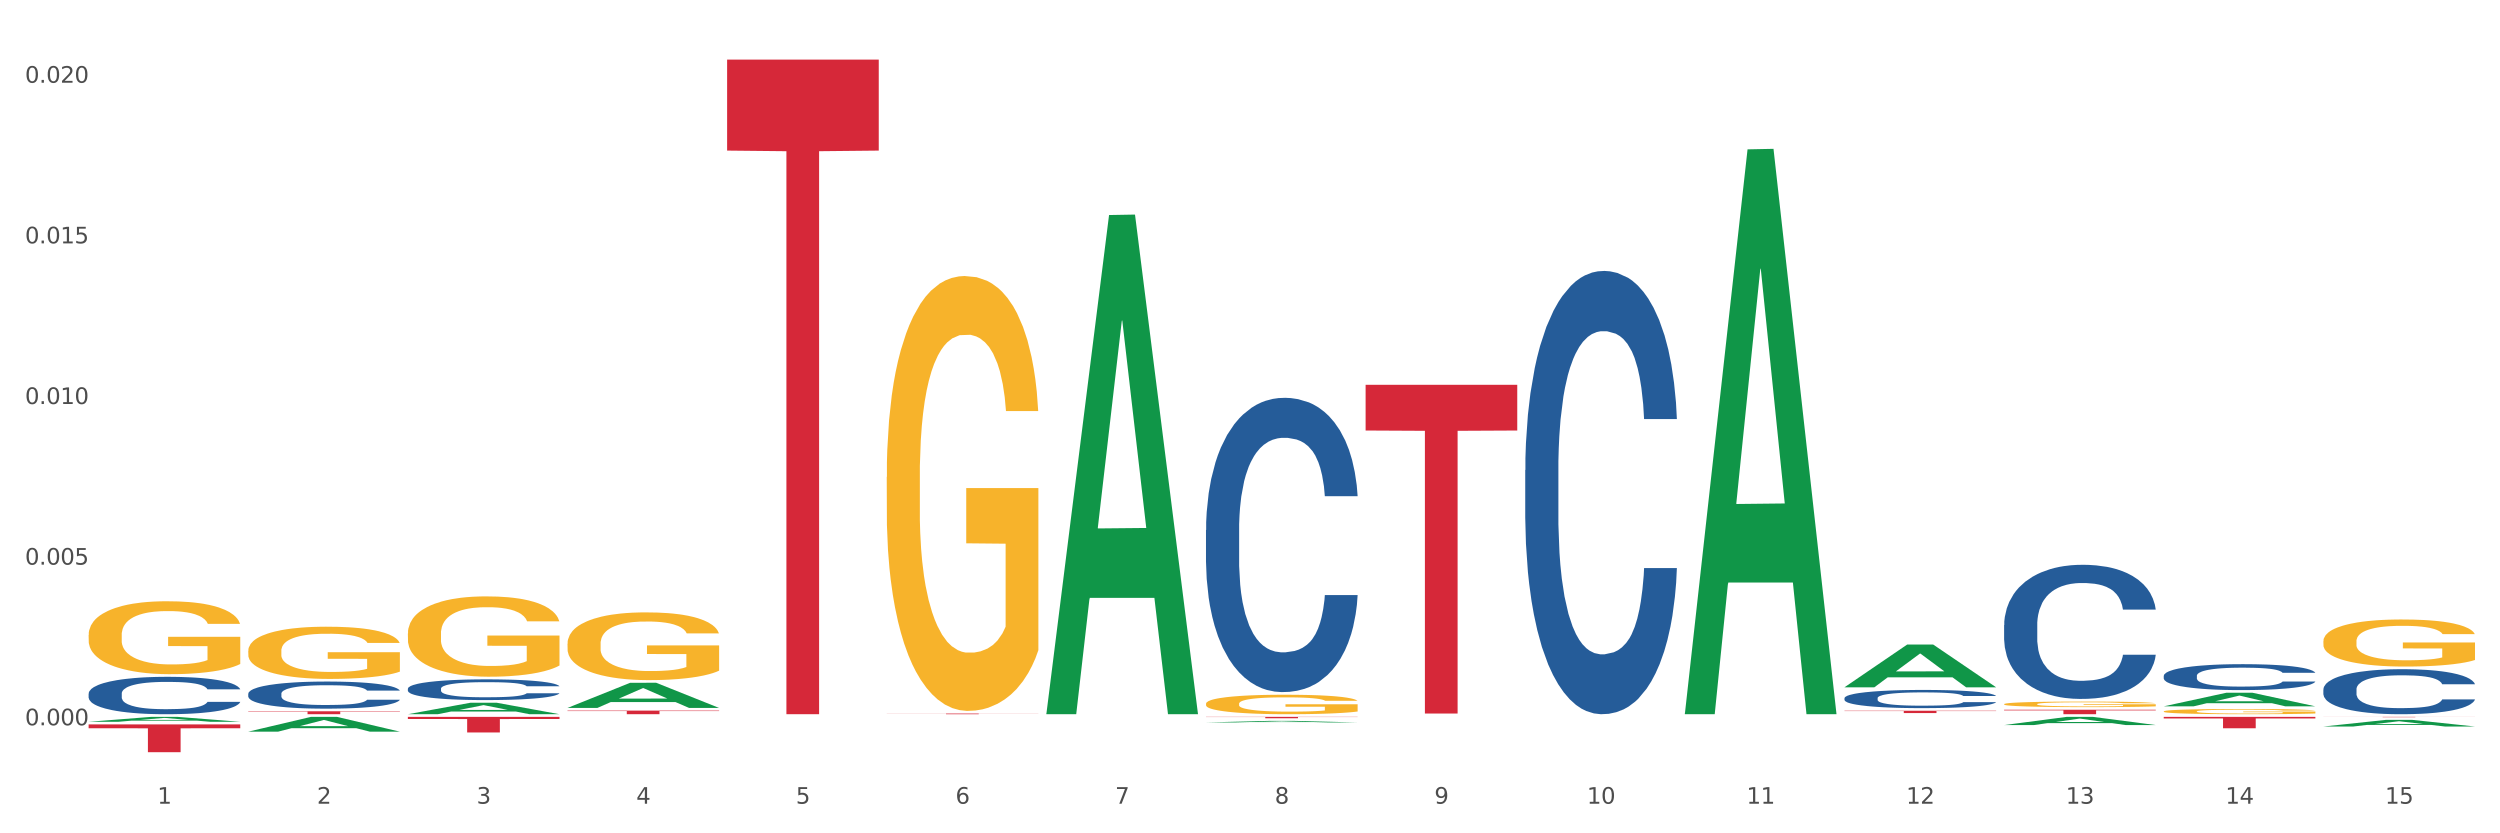 <?xml version="1.0" encoding="utf-8" standalone="no"?>
<!DOCTYPE svg PUBLIC "-//W3C//DTD SVG 1.1//EN"
  "http://www.w3.org/Graphics/SVG/1.1/DTD/svg11.dtd">
<svg xmlns:xlink="http://www.w3.org/1999/xlink" width="1080pt" height="360pt" viewBox="0 0 1080 360" xmlns="http://www.w3.org/2000/svg" version="1.1">
 <rect x="0" y="0" width="1080" height="360" fill="#333333" stroke="none"/>
 <defs>
  <style type="text/css">*{stroke-linejoin: round; stroke-linecap: butt}</style>
 </defs>
 <g id="figure_1">
  <g id="patch_1">
   <path d="M 0 360 
L 1080 360 
L 1080 0 
L 0 0 
z
" style="fill: #ffffff; stroke: #ffffff; stroke-linejoin: miter"/>
  </g>
  <g id="axes_1">
   <g id="matplotlib.axis_1">
    <g id="xtick_1">
     <g id="text_1">
      <!-- 1 -->
      <g style="fill: #4d4d4d" transform="translate(67.984 347.204) scale(0.096 -0.096)">
       <defs>
        <path id="DejaVuSans-31" d="M 794 531 
L 1825 531 
L 1825 4091 
L 703 3866 
L 703 4441 
L 1819 4666 
L 2450 4666 
L 2450 531 
L 3481 531 
L 3481 0 
L 794 0 
L 794 531 
z
" transform="scale(0.016)"/>
       </defs>
       <use xlink:href="#DejaVuSans-31"/>
      </g>
     </g>
    </g>
    <g id="xtick_2">
     <g id="text_2">
      <!-- 2 -->
      <g style="fill: #4d4d4d" transform="translate(136.942 347.204) scale(0.096 -0.096)">
       <defs>
        <path id="DejaVuSans-32" d="M 1228 531 
L 3431 531 
L 3431 0 
L 469 0 
L 469 531 
Q 828 903 1448 1529 
Q 2069 2156 2228 2338 
Q 2531 2678 2651 2914 
Q 2772 3150 2772 3378 
Q 2772 3750 2511 3984 
Q 2250 4219 1831 4219 
Q 1534 4219 1204 4116 
Q 875 4013 500 3803 
L 500 4441 
Q 881 4594 1212 4672 
Q 1544 4750 1819 4750 
Q 2544 4750 2975 4387 
Q 3406 4025 3406 3419 
Q 3406 3131 3298 2873 
Q 3191 2616 2906 2266 
Q 2828 2175 2409 1742 
Q 1991 1309 1228 531 
z
" transform="scale(0.016)"/>
       </defs>
       <use xlink:href="#DejaVuSans-32"/>
      </g>
     </g>
    </g>
    <g id="xtick_3">
     <g id="text_3">
      <!-- 3 -->
      <g style="fill: #4d4d4d" transform="translate(205.899 347.204) scale(0.096 -0.096)">
       <defs>
        <path id="DejaVuSans-33" d="M 2597 2516 
Q 3050 2419 3304 2112 
Q 3559 1806 3559 1356 
Q 3559 666 3084 287 
Q 2609 -91 1734 -91 
Q 1441 -91 1130 -33 
Q 819 25 488 141 
L 488 750 
Q 750 597 1062 519 
Q 1375 441 1716 441 
Q 2309 441 2620 675 
Q 2931 909 2931 1356 
Q 2931 1769 2642 2001 
Q 2353 2234 1838 2234 
L 1294 2234 
L 1294 2753 
L 1863 2753 
Q 2328 2753 2575 2939 
Q 2822 3125 2822 3475 
Q 2822 3834 2567 4026 
Q 2313 4219 1838 4219 
Q 1578 4219 1281 4162 
Q 984 4106 628 3988 
L 628 4550 
Q 988 4650 1302 4700 
Q 1616 4750 1894 4750 
Q 2613 4750 3031 4423 
Q 3450 4097 3450 3541 
Q 3450 3153 3228 2886 
Q 3006 2619 2597 2516 
z
" transform="scale(0.016)"/>
       </defs>
       <use xlink:href="#DejaVuSans-33"/>
      </g>
     </g>
    </g>
    <g id="xtick_4">
     <g id="text_4">
      <!-- 4 -->
      <g style="fill: #4d4d4d" transform="translate(274.857 347.204) scale(0.096 -0.096)">
       <defs>
        <path id="DejaVuSans-34" d="M 2419 4116 
L 825 1625 
L 2419 1625 
L 2419 4116 
z
M 2253 4666 
L 3047 4666 
L 3047 1625 
L 3713 1625 
L 3713 1100 
L 3047 1100 
L 3047 0 
L 2419 0 
L 2419 1100 
L 313 1100 
L 313 1709 
L 2253 4666 
z
" transform="scale(0.016)"/>
       </defs>
       <use xlink:href="#DejaVuSans-34"/>
      </g>
     </g>
    </g>
    <g id="xtick_5">
     <g id="text_5">
      <!-- 5 -->
      <g style="fill: #4d4d4d" transform="translate(343.815 347.204) scale(0.096 -0.096)">
       <defs>
        <path id="DejaVuSans-35" d="M 691 4666 
L 3169 4666 
L 3169 4134 
L 1269 4134 
L 1269 2991 
Q 1406 3038 1543 3061 
Q 1681 3084 1819 3084 
Q 2600 3084 3056 2656 
Q 3513 2228 3513 1497 
Q 3513 744 3044 326 
Q 2575 -91 1722 -91 
Q 1428 -91 1123 -41 
Q 819 9 494 109 
L 494 744 
Q 775 591 1075 516 
Q 1375 441 1709 441 
Q 2250 441 2565 725 
Q 2881 1009 2881 1497 
Q 2881 1984 2565 2268 
Q 2250 2553 1709 2553 
Q 1456 2553 1204 2497 
Q 953 2441 691 2322 
L 691 4666 
z
" transform="scale(0.016)"/>
       </defs>
       <use xlink:href="#DejaVuSans-35"/>
      </g>
     </g>
    </g>
    <g id="xtick_6">
     <g id="text_6">
      <!-- 6 -->
      <g style="fill: #4d4d4d" transform="translate(412.772 347.204) scale(0.096 -0.096)">
       <defs>
        <path id="DejaVuSans-36" d="M 2113 2584 
Q 1688 2584 1439 2293 
Q 1191 2003 1191 1497 
Q 1191 994 1439 701 
Q 1688 409 2113 409 
Q 2538 409 2786 701 
Q 3034 994 3034 1497 
Q 3034 2003 2786 2293 
Q 2538 2584 2113 2584 
z
M 3366 4563 
L 3366 3988 
Q 3128 4100 2886 4159 
Q 2644 4219 2406 4219 
Q 1781 4219 1451 3797 
Q 1122 3375 1075 2522 
Q 1259 2794 1537 2939 
Q 1816 3084 2150 3084 
Q 2853 3084 3261 2657 
Q 3669 2231 3669 1497 
Q 3669 778 3244 343 
Q 2819 -91 2113 -91 
Q 1303 -91 875 529 
Q 447 1150 447 2328 
Q 447 3434 972 4092 
Q 1497 4750 2381 4750 
Q 2619 4750 2861 4703 
Q 3103 4656 3366 4563 
z
" transform="scale(0.016)"/>
       </defs>
       <use xlink:href="#DejaVuSans-36"/>
      </g>
     </g>
    </g>
    <g id="xtick_7">
     <g id="text_7">
      <!-- 7 -->
      <g style="fill: #4d4d4d" transform="translate(481.73 347.204) scale(0.096 -0.096)">
       <defs>
        <path id="DejaVuSans-37" d="M 525 4666 
L 3525 4666 
L 3525 4397 
L 1831 0 
L 1172 0 
L 2766 4134 
L 525 4134 
L 525 4666 
z
" transform="scale(0.016)"/>
       </defs>
       <use xlink:href="#DejaVuSans-37"/>
      </g>
     </g>
    </g>
    <g id="xtick_8">
     <g id="text_8">
      <!-- 8 -->
      <g style="fill: #4d4d4d" transform="translate(550.688 347.204) scale(0.096 -0.096)">
       <defs>
        <path id="DejaVuSans-38" d="M 2034 2216 
Q 1584 2216 1326 1975 
Q 1069 1734 1069 1313 
Q 1069 891 1326 650 
Q 1584 409 2034 409 
Q 2484 409 2743 651 
Q 3003 894 3003 1313 
Q 3003 1734 2745 1975 
Q 2488 2216 2034 2216 
z
M 1403 2484 
Q 997 2584 770 2862 
Q 544 3141 544 3541 
Q 544 4100 942 4425 
Q 1341 4750 2034 4750 
Q 2731 4750 3128 4425 
Q 3525 4100 3525 3541 
Q 3525 3141 3298 2862 
Q 3072 2584 2669 2484 
Q 3125 2378 3379 2068 
Q 3634 1759 3634 1313 
Q 3634 634 3220 271 
Q 2806 -91 2034 -91 
Q 1263 -91 848 271 
Q 434 634 434 1313 
Q 434 1759 690 2068 
Q 947 2378 1403 2484 
z
M 1172 3481 
Q 1172 3119 1398 2916 
Q 1625 2713 2034 2713 
Q 2441 2713 2670 2916 
Q 2900 3119 2900 3481 
Q 2900 3844 2670 4047 
Q 2441 4250 2034 4250 
Q 1625 4250 1398 4047 
Q 1172 3844 1172 3481 
z
" transform="scale(0.016)"/>
       </defs>
       <use xlink:href="#DejaVuSans-38"/>
      </g>
     </g>
    </g>
    <g id="xtick_9">
     <g id="text_9">
      <!-- 9 -->
      <g style="fill: #4d4d4d" transform="translate(619.645 347.204) scale(0.096 -0.096)">
       <defs>
        <path id="DejaVuSans-39" d="M 703 97 
L 703 672 
Q 941 559 1184 500 
Q 1428 441 1663 441 
Q 2288 441 2617 861 
Q 2947 1281 2994 2138 
Q 2813 1869 2534 1725 
Q 2256 1581 1919 1581 
Q 1219 1581 811 2004 
Q 403 2428 403 3163 
Q 403 3881 828 4315 
Q 1253 4750 1959 4750 
Q 2769 4750 3195 4129 
Q 3622 3509 3622 2328 
Q 3622 1225 3098 567 
Q 2575 -91 1691 -91 
Q 1453 -91 1209 -44 
Q 966 3 703 97 
z
M 1959 2075 
Q 2384 2075 2632 2365 
Q 2881 2656 2881 3163 
Q 2881 3666 2632 3958 
Q 2384 4250 1959 4250 
Q 1534 4250 1286 3958 
Q 1038 3666 1038 3163 
Q 1038 2656 1286 2365 
Q 1534 2075 1959 2075 
z
" transform="scale(0.016)"/>
       </defs>
       <use xlink:href="#DejaVuSans-39"/>
      </g>
     </g>
    </g>
    <g id="xtick_10">
     <g id="text_10">
      <!-- 10 -->
      <g style="fill: #4d4d4d" transform="translate(685.549 347.204) scale(0.096 -0.096)">
       <defs>
        <path id="DejaVuSans-30" d="M 2034 4250 
Q 1547 4250 1301 3770 
Q 1056 3291 1056 2328 
Q 1056 1369 1301 889 
Q 1547 409 2034 409 
Q 2525 409 2770 889 
Q 3016 1369 3016 2328 
Q 3016 3291 2770 3770 
Q 2525 4250 2034 4250 
z
M 2034 4750 
Q 2819 4750 3233 4129 
Q 3647 3509 3647 2328 
Q 3647 1150 3233 529 
Q 2819 -91 2034 -91 
Q 1250 -91 836 529 
Q 422 1150 422 2328 
Q 422 3509 836 4129 
Q 1250 4750 2034 4750 
z
" transform="scale(0.016)"/>
       </defs>
       <use xlink:href="#DejaVuSans-31"/>
       <use xlink:href="#DejaVuSans-30" transform="translate(63.623 0)"/>
      </g>
     </g>
    </g>
    <g id="xtick_11">
     <g id="text_11">
      <!-- 11 -->
      <g style="fill: #4d4d4d" transform="translate(754.506 347.204) scale(0.096 -0.096)">
       <use xlink:href="#DejaVuSans-31"/>
       <use xlink:href="#DejaVuSans-31" transform="translate(63.623 0)"/>
      </g>
     </g>
    </g>
    <g id="xtick_12">
     <g id="text_12">
      <!-- 12 -->
      <g style="fill: #4d4d4d" transform="translate(823.464 347.204) scale(0.096 -0.096)">
       <use xlink:href="#DejaVuSans-31"/>
       <use xlink:href="#DejaVuSans-32" transform="translate(63.623 0)"/>
      </g>
     </g>
    </g>
    <g id="xtick_13">
     <g id="text_13">
      <!-- 13 -->
      <g style="fill: #4d4d4d" transform="translate(892.422 347.204) scale(0.096 -0.096)">
       <use xlink:href="#DejaVuSans-31"/>
       <use xlink:href="#DejaVuSans-33" transform="translate(63.623 0)"/>
      </g>
     </g>
    </g>
    <g id="xtick_14">
     <g id="text_14">
      <!-- 14 -->
      <g style="fill: #4d4d4d" transform="translate(961.379 347.204) scale(0.096 -0.096)">
       <use xlink:href="#DejaVuSans-31"/>
       <use xlink:href="#DejaVuSans-34" transform="translate(63.623 0)"/>
      </g>
     </g>
    </g>
    <g id="xtick_15">
     <g id="text_15">
      <!-- 15 -->
      <g style="fill: #4d4d4d" transform="translate(1030.337 347.204) scale(0.096 -0.096)">
       <use xlink:href="#DejaVuSans-31"/>
       <use xlink:href="#DejaVuSans-35" transform="translate(63.623 0)"/>
      </g>
     </g>
    </g>
    <g id="xtick_16"/>
    <g id="xtick_17"/>
    <g id="xtick_18"/>
    <g id="xtick_19"/>
    <g id="xtick_20"/>
    <g id="xtick_21"/>
    <g id="xtick_22"/>
    <g id="xtick_23"/>
    <g id="xtick_24"/>
    <g id="xtick_25"/>
    <g id="xtick_26"/>
    <g id="xtick_27"/>
    <g id="xtick_28"/>
    <g id="xtick_29"/>
   </g>
   <g id="matplotlib.axis_2">
    <g id="ytick_1">
     <g id="text_16">
      <!-- 0.000 -->
      <g style="fill: #4d4d4d" transform="translate(10.8 313.327) scale(0.096 -0.096)">
       <defs>
        <path id="DejaVuSans-2e" d="M 684 794 
L 1344 794 
L 1344 0 
L 684 0 
L 684 794 
z
" transform="scale(0.016)"/>
       </defs>
       <use xlink:href="#DejaVuSans-30"/>
       <use xlink:href="#DejaVuSans-2e" transform="translate(63.623 0)"/>
       <use xlink:href="#DejaVuSans-30" transform="translate(95.41 0)"/>
       <use xlink:href="#DejaVuSans-30" transform="translate(159.033 0)"/>
       <use xlink:href="#DejaVuSans-30" transform="translate(222.656 0)"/>
      </g>
     </g>
    </g>
    <g id="ytick_2">
     <g id="text_17">
      <!-- 0.005 -->
      <g style="fill: #4d4d4d" transform="translate(10.8 243.931) scale(0.096 -0.096)">
       <use xlink:href="#DejaVuSans-30"/>
       <use xlink:href="#DejaVuSans-2e" transform="translate(63.623 0)"/>
       <use xlink:href="#DejaVuSans-30" transform="translate(95.41 0)"/>
       <use xlink:href="#DejaVuSans-30" transform="translate(159.033 0)"/>
       <use xlink:href="#DejaVuSans-35" transform="translate(222.656 0)"/>
      </g>
     </g>
    </g>
    <g id="ytick_3">
     <g id="text_18">
      <!-- 0.010 -->
      <g style="fill: #4d4d4d" transform="translate(10.8 174.534) scale(0.096 -0.096)">
       <use xlink:href="#DejaVuSans-30"/>
       <use xlink:href="#DejaVuSans-2e" transform="translate(63.623 0)"/>
       <use xlink:href="#DejaVuSans-30" transform="translate(95.41 0)"/>
       <use xlink:href="#DejaVuSans-31" transform="translate(159.033 0)"/>
       <use xlink:href="#DejaVuSans-30" transform="translate(222.656 0)"/>
      </g>
     </g>
    </g>
    <g id="ytick_4">
     <g id="text_19">
      <!-- 0.015 -->
      <g style="fill: #4d4d4d" transform="translate(10.8 105.137) scale(0.096 -0.096)">
       <use xlink:href="#DejaVuSans-30"/>
       <use xlink:href="#DejaVuSans-2e" transform="translate(63.623 0)"/>
       <use xlink:href="#DejaVuSans-30" transform="translate(95.41 0)"/>
       <use xlink:href="#DejaVuSans-31" transform="translate(159.033 0)"/>
       <use xlink:href="#DejaVuSans-35" transform="translate(222.656 0)"/>
      </g>
     </g>
    </g>
    <g id="ytick_5">
     <g id="text_20">
      <!-- 0.020 -->
      <g style="fill: #4d4d4d" transform="translate(10.8 35.741) scale(0.096 -0.096)">
       <use xlink:href="#DejaVuSans-30"/>
       <use xlink:href="#DejaVuSans-2e" transform="translate(63.623 0)"/>
       <use xlink:href="#DejaVuSans-30" transform="translate(95.41 0)"/>
       <use xlink:href="#DejaVuSans-32" transform="translate(159.033 0)"/>
       <use xlink:href="#DejaVuSans-30" transform="translate(222.656 0)"/>
      </g>
     </g>
    </g>
    <g id="ytick_6"/>
    <g id="ytick_7"/>
    <g id="ytick_8"/>
    <g id="ytick_9"/>
   </g>
   <g id="PolyCollection_1">
    <path d="M 38.283 311.809 
L 38.351 311.807 
L 65.365 309.682 
L 76.576 309.68 
L 103.793 311.813 
L 90.826 311.813 
L 84.95 311.316 
L 57.058 311.316 
L 56.855 311.324 
L 51.182 311.813 
L 38.283 311.813 
L 38.283 311.809 
L 60.57 311.02 
L 81.438 311.018 
L 71.105 310.135 
L 70.97 310.131 
L 70.835 310.137 
L 60.502 311.018 
L 60.57 311.02 
L 38.283 311.809 
z
" clip-path="url(#pbabb641e93)" style="fill: #109648"/>
    <path d="M 38.283 312.948 
L 103.793 312.948 
L 103.793 314.616 
L 78.024 314.627 
L 78.024 324.95 
L 63.897 324.95 
L 63.897 314.627 
L 38.283 314.616 
L 38.283 312.96 
L 38.283 312.948 
z
" clip-path="url(#pbabb641e93)" style="fill: #d62839"/>
    <path d="M 314.114 25.759 
L 379.623 25.759 
L 379.623 65.057 
L 353.854 65.323 
L 353.854 308.544 
L 339.728 308.544 
L 339.728 65.323 
L 314.114 65.057 
L 314.114 26.025 
L 314.114 25.759 
z
" clip-path="url(#pbabb641e93)" style="fill: #d62839"/>
    <path d="M 245.156 306.97 
L 310.666 306.97 
L 310.666 307.189 
L 284.897 307.19 
L 284.897 308.544 
L 270.77 308.544 
L 270.77 307.19 
L 245.156 307.189 
L 245.156 306.972 
L 245.156 306.97 
z
" clip-path="url(#pbabb641e93)" style="fill: #d62839"/>
    <path d="M 520.987 309.68 
L 586.496 309.68 
L 586.496 309.765 
L 560.727 309.765 
L 560.727 310.289 
L 546.601 310.289 
L 546.601 309.765 
L 520.987 309.765 
L 520.987 309.681 
L 520.987 309.68 
z
" clip-path="url(#pbabb641e93)" style="fill: #d62839"/>
    <path d="M 589.944 166.246 
L 655.454 166.246 
L 655.454 185.981 
L 629.685 186.114 
L 629.685 308.258 
L 615.558 308.258 
L 615.558 186.114 
L 589.944 185.981 
L 589.944 166.379 
L 589.944 166.246 
z
" clip-path="url(#pbabb641e93)" style="fill: #d62839"/>
    <path d="M 1003.69 309.68 
L 1069.2 309.68 
L 1069.2 309.702 
L 1043.431 309.702 
L 1043.431 309.839 
L 1029.304 309.839 
L 1029.304 309.702 
L 1003.69 309.702 
L 1003.69 309.68 
L 1003.69 309.68 
z
" clip-path="url(#pbabb641e93)" style="fill: #d62839"/>
    <path d="M 383.071 308.252 
L 448.581 308.252 
L 448.581 308.292 
L 422.812 308.293 
L 422.812 308.544 
L 408.685 308.544 
L 408.685 308.293 
L 383.071 308.292 
L 383.071 308.252 
L 383.071 308.252 
z
" clip-path="url(#pbabb641e93)" style="fill: #d62839"/>
    <path d="M 796.817 307.048 
L 862.327 307.048 
L 862.327 307.186 
L 836.558 307.187 
L 836.558 308.042 
L 822.431 308.042 
L 822.431 307.187 
L 796.817 307.186 
L 796.817 307.049 
L 796.817 307.048 
z
" clip-path="url(#pbabb641e93)" style="fill: #d62839"/>
    <path d="M 1003.69 277.017 
L 1003.768 276.998 
L 1003.768 276.329 
L 1003.922 275.754 
L 1004.696 274.36 
L 1005.856 273.209 
L 1006.707 272.596 
L 1007.557 272.094 
L 1008.563 271.593 
L 1009.8 271.073 
L 1012.043 270.311 
L 1013.435 269.921 
L 1015.137 269.512 
L 1018.231 268.918 
L 1020.474 268.584 
L 1022.794 268.305 
L 1026.584 267.971 
L 1029.059 267.822 
L 1031.688 267.711 
L 1034.86 267.636 
L 1037.257 267.618 
L 1042.517 267.673 
L 1047.002 267.841 
L 1049.168 267.971 
L 1051.952 268.194 
L 1053.422 268.342 
L 1055.82 268.639 
L 1058.295 269.029 
L 1059.996 269.364 
L 1062.548 269.995 
L 1064.482 270.627 
L 1066.261 271.407 
L 1067.189 271.946 
L 1067.885 272.447 
L 1068.504 273.023 
L 1069.123 273.933 
L 1055.201 273.933 
L 1054.659 273.283 
L 1053.809 272.67 
L 1052.571 272.076 
L 1051.488 271.704 
L 1049.632 271.24 
L 1047.931 270.943 
L 1046.152 270.72 
L 1043.986 270.534 
L 1042.285 270.441 
L 1039.887 270.367 
L 1035.169 270.385 
L 1031.998 270.534 
L 1029.832 270.72 
L 1028.44 270.887 
L 1027.203 271.073 
L 1025.81 271.333 
L 1024.186 271.723 
L 1023.026 272.076 
L 1021.866 272.522 
L 1020.938 272.967 
L 1020.087 273.487 
L 1019.391 274.045 
L 1018.85 274.62 
L 1018.385 275.326 
L 1017.999 276.497 
L 1017.999 279.041 
L 1018.153 279.617 
L 1018.54 280.379 
L 1019.004 280.955 
L 1019.778 281.642 
L 1020.474 282.106 
L 1021.789 282.775 
L 1023.258 283.332 
L 1024.418 283.685 
L 1025.578 283.982 
L 1027.589 284.391 
L 1029.832 284.725 
L 1031.766 284.93 
L 1034.396 285.115 
L 1036.174 285.19 
L 1037.721 285.227 
L 1041.511 285.227 
L 1044.218 285.171 
L 1047.235 285.041 
L 1049.555 284.874 
L 1051.488 284.669 
L 1053.654 284.335 
L 1055.046 284.019 
L 1055.046 280.137 
L 1038.031 280.119 
L 1038.031 277.537 
L 1069.2 277.537 
L 1069.2 285.115 
L 1067.885 285.505 
L 1066.416 285.858 
L 1064.869 286.174 
L 1062.548 286.564 
L 1059.764 286.936 
L 1057.289 287.196 
L 1054.659 287.419 
L 1051.566 287.623 
L 1047.544 287.809 
L 1045.069 287.883 
L 1041.975 287.939 
L 1038.34 287.957 
L 1035.169 287.92 
L 1032.075 287.827 
L 1028.827 287.66 
L 1025.656 287.419 
L 1023.258 287.177 
L 1020.86 286.88 
L 1018.308 286.49 
L 1016.297 286.118 
L 1014.75 285.784 
L 1013.049 285.357 
L 1011.193 284.8 
L 1009.8 284.298 
L 1008.563 283.778 
L 1007.248 283.109 
L 1006.32 282.533 
L 1005.392 281.809 
L 1004.85 281.27 
L 1004.232 280.434 
L 1003.768 279.264 
L 1003.69 277.017 
z
" clip-path="url(#pbabb641e93)" style="fill: #f7b32b"/>
    <path d="M 38.283 274.3 
L 38.36 274.271 
L 38.36 273.236 
L 38.515 272.344 
L 39.288 270.185 
L 40.449 268.401 
L 41.299 267.452 
L 42.15 266.675 
L 43.156 265.898 
L 44.393 265.092 
L 46.636 263.913 
L 48.028 263.308 
L 49.73 262.675 
L 52.824 261.755 
L 55.066 261.237 
L 57.387 260.805 
L 61.177 260.287 
L 63.652 260.057 
L 66.281 259.884 
L 69.452 259.769 
L 71.85 259.74 
L 77.109 259.827 
L 81.595 260.086 
L 83.761 260.287 
L 86.545 260.632 
L 88.015 260.863 
L 90.412 261.323 
L 92.887 261.927 
L 94.589 262.445 
L 97.141 263.423 
L 99.075 264.402 
L 100.854 265.61 
L 101.782 266.445 
L 102.478 267.222 
L 103.097 268.114 
L 103.715 269.524 
L 89.794 269.524 
L 89.252 268.517 
L 88.401 267.567 
L 87.164 266.646 
L 86.081 266.071 
L 84.225 265.351 
L 82.523 264.891 
L 80.744 264.546 
L 78.579 264.258 
L 76.877 264.114 
L 74.48 263.999 
L 69.762 264.028 
L 66.591 264.258 
L 64.425 264.546 
L 63.033 264.805 
L 61.795 265.092 
L 60.403 265.495 
L 58.779 266.099 
L 57.619 266.646 
L 56.459 267.337 
L 55.531 268.027 
L 54.68 268.833 
L 53.984 269.696 
L 53.442 270.588 
L 52.978 271.682 
L 52.592 273.495 
L 52.592 277.437 
L 52.746 278.329 
L 53.133 279.508 
L 53.597 280.4 
L 54.37 281.465 
L 55.066 282.184 
L 56.381 283.22 
L 57.851 284.083 
L 59.011 284.63 
L 60.171 285.091 
L 62.182 285.724 
L 64.425 286.242 
L 66.359 286.558 
L 68.988 286.846 
L 70.767 286.961 
L 72.314 287.018 
L 76.104 287.018 
L 78.811 286.932 
L 81.827 286.731 
L 84.148 286.472 
L 86.081 286.155 
L 88.247 285.637 
L 89.639 285.148 
L 89.639 279.134 
L 72.623 279.106 
L 72.623 275.106 
L 103.793 275.106 
L 103.793 286.846 
L 102.478 287.45 
L 101.008 287.997 
L 99.462 288.486 
L 97.141 289.09 
L 94.357 289.666 
L 91.882 290.069 
L 89.252 290.414 
L 86.159 290.73 
L 82.137 291.018 
L 79.662 291.133 
L 76.568 291.22 
L 72.933 291.248 
L 69.762 291.191 
L 66.668 291.047 
L 63.42 290.788 
L 60.248 290.414 
L 57.851 290.04 
L 55.453 289.579 
L 52.901 288.975 
L 50.89 288.4 
L 49.343 287.882 
L 47.642 287.22 
L 45.785 286.357 
L 44.393 285.58 
L 43.156 284.774 
L 41.841 283.738 
L 40.913 282.846 
L 39.985 281.724 
L 39.443 280.89 
L 38.824 279.595 
L 38.36 277.782 
L 38.283 274.3 
z
" clip-path="url(#pbabb641e93)" style="fill: #f7b32b"/>
    <path d="M 107.241 281.159 
L 107.318 281.139 
L 107.318 280.397 
L 107.473 279.758 
L 108.246 278.213 
L 109.406 276.935 
L 110.257 276.255 
L 111.108 275.699 
L 112.113 275.143 
L 113.351 274.566 
L 115.594 273.721 
L 116.986 273.288 
L 118.687 272.835 
L 121.781 272.175 
L 124.024 271.805 
L 126.344 271.496 
L 130.134 271.125 
L 132.609 270.96 
L 135.239 270.836 
L 138.41 270.754 
L 140.808 270.733 
L 146.067 270.795 
L 150.553 270.98 
L 152.719 271.125 
L 155.503 271.372 
L 156.972 271.537 
L 159.37 271.866 
L 161.845 272.299 
L 163.547 272.67 
L 166.099 273.371 
L 168.032 274.071 
L 169.811 274.937 
L 170.74 275.534 
L 171.436 276.09 
L 172.054 276.729 
L 172.673 277.739 
L 158.751 277.739 
L 158.21 277.018 
L 157.359 276.338 
L 156.122 275.678 
L 155.039 275.266 
L 153.183 274.751 
L 151.481 274.421 
L 149.702 274.174 
L 147.537 273.968 
L 145.835 273.865 
L 143.437 273.783 
L 138.719 273.803 
L 135.548 273.968 
L 133.383 274.174 
L 131.991 274.36 
L 130.753 274.566 
L 129.361 274.854 
L 127.737 275.287 
L 126.576 275.678 
L 125.416 276.173 
L 124.488 276.667 
L 123.637 277.244 
L 122.941 277.862 
L 122.4 278.501 
L 121.936 279.284 
L 121.549 280.582 
L 121.549 283.405 
L 121.704 284.044 
L 122.091 284.889 
L 122.555 285.527 
L 123.328 286.29 
L 124.024 286.805 
L 125.339 287.547 
L 126.809 288.165 
L 127.969 288.556 
L 129.129 288.886 
L 131.14 289.339 
L 133.383 289.71 
L 135.316 289.937 
L 137.946 290.143 
L 139.725 290.225 
L 141.272 290.267 
L 145.062 290.267 
L 147.769 290.205 
L 150.785 290.061 
L 153.105 289.875 
L 155.039 289.648 
L 157.204 289.278 
L 158.597 288.927 
L 158.597 284.621 
L 141.581 284.6 
L 141.581 281.736 
L 172.75 281.736 
L 172.75 290.143 
L 171.436 290.576 
L 169.966 290.967 
L 168.419 291.317 
L 166.099 291.75 
L 163.315 292.162 
L 160.84 292.451 
L 158.21 292.698 
L 155.116 292.925 
L 151.094 293.131 
L 148.619 293.213 
L 145.526 293.275 
L 141.89 293.296 
L 138.719 293.254 
L 135.626 293.151 
L 132.377 292.966 
L 129.206 292.698 
L 126.809 292.43 
L 124.411 292.1 
L 121.859 291.668 
L 119.848 291.256 
L 118.301 290.885 
L 116.599 290.411 
L 114.743 289.793 
L 113.351 289.236 
L 112.113 288.659 
L 110.798 287.918 
L 109.87 287.279 
L 108.942 286.475 
L 108.401 285.878 
L 107.782 284.951 
L 107.318 283.652 
L 107.241 281.159 
z
" clip-path="url(#pbabb641e93)" style="fill: #f7b32b"/>
    <path d="M 934.733 307.323 
L 934.81 307.321 
L 934.81 307.246 
L 934.965 307.182 
L 935.738 307.027 
L 936.898 306.898 
L 937.749 306.83 
L 938.6 306.774 
L 939.605 306.718 
L 940.843 306.66 
L 943.086 306.575 
L 944.478 306.531 
L 946.179 306.485 
L 949.273 306.419 
L 951.516 306.382 
L 953.836 306.351 
L 957.626 306.313 
L 960.101 306.297 
L 962.731 306.284 
L 965.902 306.276 
L 968.3 306.274 
L 973.559 306.28 
L 978.045 306.299 
L 980.21 306.313 
L 982.995 306.338 
L 984.464 306.355 
L 986.862 306.388 
L 989.337 306.431 
L 991.038 306.469 
L 993.591 306.539 
L 995.524 306.61 
L 997.303 306.697 
L 998.231 306.757 
L 998.928 306.813 
L 999.546 306.877 
L 1000.165 306.979 
L 986.243 306.979 
L 985.702 306.906 
L 984.851 306.838 
L 983.614 306.772 
L 982.531 306.73 
L 980.674 306.678 
L 978.973 306.645 
L 977.194 306.62 
L 975.028 306.599 
L 973.327 306.589 
L 970.929 306.581 
L 966.211 306.583 
L 963.04 306.599 
L 960.875 306.62 
L 959.482 306.639 
L 958.245 306.66 
L 956.853 306.689 
L 955.229 306.732 
L 954.068 306.772 
L 952.908 306.821 
L 951.98 306.871 
L 951.129 306.929 
L 950.433 306.991 
L 949.892 307.056 
L 949.428 307.134 
L 949.041 307.265 
L 949.041 307.549 
L 949.196 307.613 
L 949.582 307.698 
L 950.047 307.763 
L 950.82 307.839 
L 951.516 307.891 
L 952.831 307.966 
L 954.3 308.028 
L 955.461 308.067 
L 956.621 308.101 
L 958.632 308.146 
L 960.875 308.183 
L 962.808 308.206 
L 965.438 308.227 
L 967.217 308.235 
L 968.764 308.239 
L 972.553 308.239 
L 975.26 308.233 
L 978.277 308.219 
L 980.597 308.2 
L 982.531 308.177 
L 984.696 308.14 
L 986.089 308.105 
L 986.089 307.671 
L 969.073 307.669 
L 969.073 307.381 
L 1000.242 307.381 
L 1000.242 308.227 
L 998.928 308.271 
L 997.458 308.31 
L 995.911 308.345 
L 993.591 308.389 
L 990.806 308.43 
L 988.331 308.459 
L 985.702 308.484 
L 982.608 308.507 
L 978.586 308.528 
L 976.111 308.536 
L 973.017 308.542 
L 969.382 308.544 
L 966.211 308.54 
L 963.118 308.53 
L 959.869 308.511 
L 956.698 308.484 
L 954.3 308.457 
L 951.903 308.424 
L 949.35 308.38 
L 947.34 308.339 
L 945.793 308.302 
L 944.091 308.254 
L 942.235 308.192 
L 940.843 308.136 
L 939.605 308.078 
L 938.29 308.003 
L 937.362 307.939 
L 936.434 307.858 
L 935.893 307.798 
L 935.274 307.705 
L 934.81 307.574 
L 934.733 307.323 
z
" clip-path="url(#pbabb641e93)" style="fill: #f7b32b"/>
    <path d="M 865.775 304.188 
L 865.852 304.186 
L 865.852 304.106 
L 866.007 304.038 
L 866.78 303.873 
L 867.941 303.737 
L 868.791 303.665 
L 869.642 303.605 
L 870.648 303.546 
L 871.885 303.484 
L 874.128 303.394 
L 875.52 303.348 
L 877.222 303.3 
L 880.315 303.23 
L 882.558 303.19 
L 884.879 303.157 
L 888.669 303.117 
L 891.144 303.1 
L 893.773 303.087 
L 896.944 303.078 
L 899.342 303.076 
L 904.601 303.082 
L 909.087 303.102 
L 911.253 303.117 
L 914.037 303.144 
L 915.507 303.161 
L 917.904 303.197 
L 920.379 303.243 
L 922.081 303.282 
L 924.633 303.357 
L 926.567 303.432 
L 928.346 303.524 
L 929.274 303.588 
L 929.97 303.647 
L 930.589 303.715 
L 931.207 303.823 
L 917.286 303.823 
L 916.744 303.746 
L 915.893 303.673 
L 914.656 303.603 
L 913.573 303.559 
L 911.717 303.504 
L 910.015 303.469 
L 908.236 303.443 
L 906.071 303.421 
L 904.369 303.41 
L 901.972 303.401 
L 897.254 303.403 
L 894.083 303.421 
L 891.917 303.443 
L 890.525 303.463 
L 889.287 303.484 
L 887.895 303.515 
L 886.271 303.561 
L 885.111 303.603 
L 883.951 303.656 
L 883.022 303.709 
L 882.172 303.77 
L 881.476 303.836 
L 880.934 303.904 
L 880.47 303.988 
L 880.083 304.126 
L 880.083 304.427 
L 880.238 304.495 
L 880.625 304.585 
L 881.089 304.654 
L 881.862 304.735 
L 882.558 304.79 
L 883.873 304.869 
L 885.343 304.935 
L 886.503 304.977 
L 887.663 305.012 
L 889.674 305.06 
L 891.917 305.1 
L 893.851 305.124 
L 896.48 305.146 
L 898.259 305.155 
L 899.806 305.159 
L 903.596 305.159 
L 906.303 305.152 
L 909.319 305.137 
L 911.639 305.117 
L 913.573 305.093 
L 915.739 305.054 
L 917.131 305.016 
L 917.131 304.557 
L 900.115 304.555 
L 900.115 304.249 
L 931.285 304.249 
L 931.285 305.146 
L 929.97 305.192 
L 928.5 305.234 
L 926.953 305.271 
L 924.633 305.317 
L 921.849 305.361 
L 919.374 305.392 
L 916.744 305.418 
L 913.65 305.443 
L 909.629 305.465 
L 907.154 305.473 
L 904.06 305.48 
L 900.425 305.482 
L 897.254 305.478 
L 894.16 305.467 
L 890.911 305.447 
L 887.74 305.418 
L 885.343 305.39 
L 882.945 305.355 
L 880.393 305.308 
L 878.382 305.265 
L 876.835 305.225 
L 875.133 305.174 
L 873.277 305.109 
L 871.885 305.049 
L 870.648 304.988 
L 869.333 304.909 
L 868.405 304.84 
L 867.476 304.755 
L 866.935 304.691 
L 866.316 304.592 
L 865.852 304.454 
L 865.775 304.188 
z
" clip-path="url(#pbabb641e93)" style="fill: #f7b32b"/>
    <path d="M 520.987 304.016 
L 521.064 304.008 
L 521.064 303.731 
L 521.219 303.493 
L 521.992 302.916 
L 523.152 302.439 
L 524.003 302.186 
L 524.854 301.978 
L 525.859 301.77 
L 527.097 301.555 
L 529.34 301.24 
L 530.732 301.078 
L 532.433 300.909 
L 535.527 300.663 
L 537.77 300.525 
L 540.09 300.41 
L 543.88 300.271 
L 546.355 300.21 
L 548.985 300.164 
L 552.156 300.133 
L 554.554 300.125 
L 559.813 300.148 
L 564.299 300.217 
L 566.464 300.271 
L 569.249 300.363 
L 570.718 300.425 
L 573.116 300.548 
L 575.591 300.709 
L 577.293 300.848 
L 579.845 301.109 
L 581.778 301.371 
L 583.557 301.694 
L 584.485 301.917 
L 585.182 302.124 
L 585.8 302.362 
L 586.419 302.739 
L 572.497 302.739 
L 571.956 302.47 
L 571.105 302.216 
L 569.868 301.97 
L 568.785 301.817 
L 566.929 301.624 
L 565.227 301.501 
L 563.448 301.409 
L 561.282 301.332 
L 559.581 301.294 
L 557.183 301.263 
L 552.465 301.271 
L 549.294 301.332 
L 547.129 301.409 
L 545.736 301.478 
L 544.499 301.555 
L 543.107 301.663 
L 541.483 301.824 
L 540.322 301.97 
L 539.162 302.155 
L 538.234 302.339 
L 537.383 302.555 
L 536.687 302.785 
L 536.146 303.024 
L 535.682 303.316 
L 535.295 303.8 
L 535.295 304.854 
L 535.45 305.092 
L 535.837 305.407 
L 536.301 305.646 
L 537.074 305.93 
L 537.77 306.122 
L 539.085 306.399 
L 540.554 306.63 
L 541.715 306.776 
L 542.875 306.899 
L 544.886 307.068 
L 547.129 307.206 
L 549.062 307.291 
L 551.692 307.368 
L 553.471 307.399 
L 555.018 307.414 
L 558.807 307.414 
L 561.515 307.391 
L 564.531 307.337 
L 566.851 307.268 
L 568.785 307.183 
L 570.95 307.045 
L 572.343 306.914 
L 572.343 305.307 
L 555.327 305.3 
L 555.327 304.231 
L 586.496 304.231 
L 586.496 307.368 
L 585.182 307.529 
L 583.712 307.675 
L 582.165 307.806 
L 579.845 307.968 
L 577.061 308.121 
L 574.586 308.229 
L 571.956 308.321 
L 568.862 308.406 
L 564.84 308.483 
L 562.365 308.514 
L 559.272 308.537 
L 555.636 308.544 
L 552.465 308.529 
L 549.372 308.49 
L 546.123 308.421 
L 542.952 308.321 
L 540.554 308.221 
L 538.157 308.098 
L 535.604 307.937 
L 533.594 307.783 
L 532.047 307.645 
L 530.345 307.468 
L 528.489 307.237 
L 527.097 307.03 
L 525.859 306.814 
L 524.544 306.537 
L 523.616 306.299 
L 522.688 305.999 
L 522.147 305.776 
L 521.528 305.43 
L 521.064 304.946 
L 520.987 304.016 
z
" clip-path="url(#pbabb641e93)" style="fill: #f7b32b"/>
    <path d="M 383.071 206.054 
L 383.149 205.882 
L 383.149 199.705 
L 383.303 194.386 
L 384.077 181.517 
L 385.237 170.879 
L 386.088 165.217 
L 386.938 160.584 
L 387.944 155.952 
L 389.181 151.147 
L 391.424 144.112 
L 392.817 140.509 
L 394.518 136.734 
L 397.612 131.244 
L 399.855 128.155 
L 402.175 125.581 
L 405.965 122.493 
L 408.44 121.12 
L 411.07 120.091 
L 414.241 119.404 
L 416.638 119.233 
L 421.898 119.748 
L 426.384 121.292 
L 428.549 122.493 
L 431.334 124.552 
L 432.803 125.925 
L 435.201 128.67 
L 437.676 132.273 
L 439.377 135.362 
L 441.93 141.195 
L 443.863 147.029 
L 445.642 154.236 
L 446.57 159.212 
L 447.266 163.844 
L 447.885 169.163 
L 448.504 177.571 
L 434.582 177.571 
L 434.041 171.566 
L 433.19 165.903 
L 431.952 160.413 
L 430.869 156.981 
L 429.013 152.692 
L 427.312 149.946 
L 425.533 147.887 
L 423.367 146.171 
L 421.666 145.313 
L 419.268 144.627 
L 414.55 144.799 
L 411.379 146.171 
L 409.213 147.887 
L 407.821 149.431 
L 406.584 151.147 
L 405.191 153.549 
L 403.567 157.153 
L 402.407 160.413 
L 401.247 164.531 
L 400.319 168.649 
L 399.468 173.453 
L 398.772 178.6 
L 398.231 183.92 
L 397.767 190.44 
L 397.38 201.249 
L 397.38 224.756 
L 397.534 230.075 
L 397.921 237.11 
L 398.385 242.429 
L 399.159 248.778 
L 399.855 253.067 
L 401.17 259.244 
L 402.639 264.392 
L 403.799 267.652 
L 404.959 270.397 
L 406.97 274.172 
L 409.213 277.261 
L 411.147 279.148 
L 413.777 280.864 
L 415.555 281.55 
L 417.102 281.893 
L 420.892 281.893 
L 423.599 281.379 
L 426.616 280.177 
L 428.936 278.633 
L 430.869 276.746 
L 433.035 273.657 
L 434.427 270.74 
L 434.427 234.88 
L 417.412 234.708 
L 417.412 210.858 
L 448.581 210.858 
L 448.581 280.864 
L 447.266 284.467 
L 445.797 287.727 
L 444.25 290.644 
L 441.93 294.247 
L 439.145 297.679 
L 436.67 300.081 
L 434.041 302.14 
L 430.947 304.027 
L 426.925 305.743 
L 424.45 306.43 
L 421.356 306.944 
L 417.721 307.116 
L 414.55 306.773 
L 411.456 305.915 
L 408.208 304.371 
L 405.037 302.14 
L 402.639 299.909 
L 400.242 297.164 
L 397.689 293.561 
L 395.678 290.129 
L 394.131 287.041 
L 392.43 283.094 
L 390.574 277.947 
L 389.181 273.314 
L 387.944 268.51 
L 386.629 262.333 
L 385.701 257.014 
L 384.773 250.322 
L 384.231 245.346 
L 383.613 237.625 
L 383.149 226.815 
L 383.071 206.054 
z
" clip-path="url(#pbabb641e93)" style="fill: #f7b32b"/>
    <path d="M 107.241 307.277 
L 172.75 307.277 
L 172.75 307.453 
L 146.981 307.454 
L 146.981 308.544 
L 132.855 308.544 
L 132.855 307.454 
L 107.241 307.453 
L 107.241 307.278 
L 107.241 307.277 
z
" clip-path="url(#pbabb641e93)" style="fill: #d62839"/>
    <path d="M 865.775 313.22 
L 865.842 313.217 
L 892.857 309.683 
L 904.068 309.68 
L 931.285 313.227 
L 918.318 313.227 
L 912.442 312.401 
L 884.55 312.401 
L 884.347 312.414 
L 878.674 313.227 
L 865.775 313.227 
L 865.775 313.22 
L 888.062 311.908 
L 908.93 311.905 
L 898.597 310.436 
L 898.462 310.429 
L 898.327 310.439 
L 887.994 311.905 
L 888.062 311.908 
L 865.775 313.22 
z
" clip-path="url(#pbabb641e93)" style="fill: #109648"/>
    <path d="M 934.733 305.127 
L 934.8 305.122 
L 961.814 299.262 
L 973.025 299.256 
L 1000.242 305.138 
L 987.275 305.138 
L 981.4 303.768 
L 953.508 303.768 
L 953.305 303.791 
L 947.632 305.138 
L 934.733 305.138 
L 934.733 305.127 
L 957.019 302.951 
L 977.888 302.946 
L 967.555 300.51 
L 967.42 300.499 
L 967.285 300.515 
L 956.952 302.946 
L 957.019 302.951 
L 934.733 305.127 
z
" clip-path="url(#pbabb641e93)" style="fill: #109648"/>
    <path d="M 176.198 309.68 
L 241.708 309.68 
L 241.708 310.618 
L 215.939 310.624 
L 215.939 316.427 
L 201.812 316.427 
L 201.812 310.624 
L 176.198 310.618 
L 176.198 309.686 
L 176.198 309.68 
z
" clip-path="url(#pbabb641e93)" style="fill: #d62839"/>
    <path d="M 1003.69 313.851 
L 1003.758 313.848 
L 1030.772 310.978 
L 1041.983 310.975 
L 1069.2 313.856 
L 1056.233 313.856 
L 1050.357 313.185 
L 1022.465 313.185 
L 1022.263 313.196 
L 1016.59 313.856 
L 1003.69 313.856 
L 1003.69 313.851 
L 1025.977 312.785 
L 1046.846 312.782 
L 1036.513 311.589 
L 1036.378 311.584 
L 1036.243 311.592 
L 1025.91 312.782 
L 1025.977 312.785 
L 1003.69 313.851 
z
" clip-path="url(#pbabb641e93)" style="fill: #109648"/>
    <path d="M 245.156 278.072 
L 245.233 278.045 
L 245.233 277.083 
L 245.388 276.255 
L 246.161 274.25 
L 247.322 272.593 
L 248.172 271.711 
L 249.023 270.989 
L 250.029 270.267 
L 251.266 269.519 
L 253.509 268.423 
L 254.901 267.862 
L 256.603 267.274 
L 259.697 266.419 
L 261.939 265.937 
L 264.26 265.537 
L 268.05 265.055 
L 270.525 264.842 
L 273.154 264.681 
L 276.325 264.574 
L 278.723 264.548 
L 283.982 264.628 
L 288.468 264.868 
L 290.634 265.055 
L 293.418 265.376 
L 294.888 265.59 
L 297.285 266.018 
L 299.76 266.579 
L 301.462 267.06 
L 304.014 267.969 
L 305.948 268.878 
L 307.727 270 
L 308.655 270.775 
L 309.351 271.497 
L 309.97 272.325 
L 310.588 273.635 
L 296.667 273.635 
L 296.125 272.7 
L 295.274 271.818 
L 294.037 270.962 
L 292.954 270.428 
L 291.098 269.76 
L 289.396 269.332 
L 287.617 269.011 
L 285.452 268.744 
L 283.75 268.61 
L 281.353 268.503 
L 276.635 268.53 
L 273.464 268.744 
L 271.298 269.011 
L 269.906 269.252 
L 268.668 269.519 
L 267.276 269.893 
L 265.652 270.455 
L 264.492 270.962 
L 263.332 271.604 
L 262.404 272.245 
L 261.553 272.994 
L 260.857 273.796 
L 260.315 274.624 
L 259.851 275.64 
L 259.464 277.324 
L 259.464 280.985 
L 259.619 281.814 
L 260.006 282.91 
L 260.47 283.738 
L 261.243 284.727 
L 261.939 285.395 
L 263.254 286.358 
L 264.724 287.16 
L 265.884 287.667 
L 267.044 288.095 
L 269.055 288.683 
L 271.298 289.164 
L 273.232 289.458 
L 275.861 289.725 
L 277.64 289.832 
L 279.187 289.886 
L 282.977 289.886 
L 285.684 289.806 
L 288.7 289.619 
L 291.021 289.378 
L 292.954 289.084 
L 295.12 288.603 
L 296.512 288.148 
L 296.512 282.562 
L 279.496 282.536 
L 279.496 278.82 
L 310.666 278.82 
L 310.666 289.725 
L 309.351 290.287 
L 307.881 290.795 
L 306.335 291.249 
L 304.014 291.81 
L 301.23 292.345 
L 298.755 292.719 
L 296.125 293.04 
L 293.031 293.334 
L 289.01 293.601 
L 286.535 293.708 
L 283.441 293.788 
L 279.806 293.815 
L 276.635 293.761 
L 273.541 293.628 
L 270.293 293.387 
L 267.121 293.04 
L 264.724 292.692 
L 262.326 292.265 
L 259.774 291.703 
L 257.763 291.169 
L 256.216 290.688 
L 254.515 290.073 
L 252.658 289.271 
L 251.266 288.549 
L 250.029 287.801 
L 248.714 286.839 
L 247.786 286.01 
L 246.858 284.968 
L 246.316 284.193 
L 245.697 282.99 
L 245.233 281.306 
L 245.156 278.072 
z
" clip-path="url(#pbabb641e93)" style="fill: #f7b32b"/>
    <path d="M 176.198 273.674 
L 176.276 273.642 
L 176.276 272.501 
L 176.43 271.519 
L 177.204 269.141 
L 178.364 267.176 
L 179.215 266.13 
L 180.065 265.274 
L 181.071 264.419 
L 182.308 263.531 
L 184.551 262.232 
L 185.944 261.566 
L 187.645 260.869 
L 190.739 259.854 
L 192.982 259.284 
L 195.302 258.808 
L 199.092 258.238 
L 201.567 257.984 
L 204.197 257.794 
L 207.368 257.667 
L 209.765 257.636 
L 215.025 257.731 
L 219.511 258.016 
L 221.676 258.238 
L 224.461 258.618 
L 225.93 258.872 
L 228.328 259.379 
L 230.803 260.045 
L 232.504 260.615 
L 235.057 261.693 
L 236.99 262.77 
L 238.769 264.102 
L 239.697 265.021 
L 240.393 265.877 
L 241.012 266.859 
L 241.631 268.412 
L 227.709 268.412 
L 227.168 267.303 
L 226.317 266.257 
L 225.079 265.243 
L 223.996 264.609 
L 222.14 263.816 
L 220.439 263.309 
L 218.66 262.929 
L 216.494 262.612 
L 214.793 262.453 
L 212.395 262.327 
L 207.677 262.358 
L 204.506 262.612 
L 202.34 262.929 
L 200.948 263.214 
L 199.711 263.531 
L 198.319 263.975 
L 196.694 264.64 
L 195.534 265.243 
L 194.374 266.003 
L 193.446 266.764 
L 192.595 267.652 
L 191.899 268.602 
L 191.358 269.585 
L 190.894 270.79 
L 190.507 272.786 
L 190.507 277.129 
L 190.662 278.111 
L 191.048 279.411 
L 191.512 280.394 
L 192.286 281.566 
L 192.982 282.359 
L 194.297 283.5 
L 195.766 284.451 
L 196.926 285.053 
L 198.086 285.56 
L 200.097 286.257 
L 202.34 286.828 
L 204.274 287.177 
L 206.904 287.493 
L 208.683 287.62 
L 210.229 287.684 
L 214.019 287.684 
L 216.726 287.589 
L 219.743 287.367 
L 222.063 287.081 
L 223.996 286.733 
L 226.162 286.162 
L 227.554 285.623 
L 227.554 278.999 
L 210.539 278.967 
L 210.539 274.561 
L 241.708 274.561 
L 241.708 287.493 
L 240.393 288.159 
L 238.924 288.761 
L 237.377 289.3 
L 235.057 289.966 
L 232.272 290.6 
L 229.797 291.043 
L 227.168 291.424 
L 224.074 291.772 
L 220.052 292.089 
L 217.577 292.216 
L 214.483 292.311 
L 210.848 292.343 
L 207.677 292.28 
L 204.583 292.121 
L 201.335 291.836 
L 198.164 291.424 
L 195.766 291.012 
L 193.369 290.505 
L 190.816 289.839 
L 188.805 289.205 
L 187.258 288.635 
L 185.557 287.906 
L 183.701 286.955 
L 182.308 286.099 
L 181.071 285.211 
L 179.756 284.07 
L 178.828 283.088 
L 177.9 281.852 
L 177.358 280.932 
L 176.74 279.506 
L 176.276 277.509 
L 176.198 273.674 
z
" clip-path="url(#pbabb641e93)" style="fill: #f7b32b"/>
    <path d="M 796.817 301.583 
L 796.895 301.576 
L 796.895 301.375 
L 797.127 301.102 
L 797.979 300.6 
L 799.063 300.219 
L 800.921 299.774 
L 801.928 299.587 
L 803.244 299.379 
L 805.955 299.042 
L 809.052 298.755 
L 811.22 298.597 
L 812.846 298.496 
L 816.486 298.317 
L 818.576 298.238 
L 820.745 298.173 
L 822.603 298.13 
L 825.7 298.08 
L 828.178 298.058 
L 831.043 298.051 
L 833.444 298.058 
L 836.619 298.087 
L 841.265 298.173 
L 843.046 298.223 
L 845.446 298.31 
L 847.924 298.424 
L 849.937 298.539 
L 852.261 298.704 
L 854.661 298.92 
L 856.984 299.193 
L 858.61 299.444 
L 859.927 299.709 
L 861.088 300.033 
L 861.94 300.384 
L 862.327 300.679 
L 848.156 300.679 
L 847.769 300.413 
L 846.995 300.126 
L 846.221 299.932 
L 845.369 299.774 
L 844.052 299.595 
L 842.891 299.48 
L 840.955 299.343 
L 839.174 299.257 
L 837.703 299.207 
L 835.922 299.164 
L 832.127 299.121 
L 829.417 299.121 
L 827.714 299.135 
L 825.623 299.171 
L 823.842 299.221 
L 821.751 299.307 
L 820.125 299.401 
L 818.499 299.523 
L 817.57 299.609 
L 816.176 299.767 
L 815.247 299.896 
L 814.008 300.119 
L 813.311 300.277 
L 812.072 300.686 
L 811.53 300.987 
L 811.298 301.196 
L 811.143 301.425 
L 811.143 302.545 
L 811.607 303.048 
L 811.994 303.263 
L 812.614 303.507 
L 813.775 303.823 
L 815.479 304.132 
L 817.26 304.354 
L 818.731 304.491 
L 820.125 304.591 
L 821.519 304.67 
L 823.222 304.742 
L 824.616 304.785 
L 826.707 304.828 
L 829.185 304.85 
L 831.121 304.85 
L 835.07 304.814 
L 836.851 304.778 
L 838.555 304.728 
L 840.413 304.649 
L 841.884 304.563 
L 842.736 304.498 
L 844.13 304.362 
L 845.214 304.218 
L 846.143 304.053 
L 846.763 303.909 
L 847.46 303.694 
L 848.002 303.45 
L 848.156 303.321 
L 862.327 303.321 
L 862.017 303.579 
L 861.475 303.83 
L 860.391 304.168 
L 859.539 304.362 
L 858.223 304.598 
L 856.829 304.799 
L 854.893 305.022 
L 853.112 305.187 
L 851.254 305.331 
L 849.241 305.46 
L 845.601 305.639 
L 844.285 305.69 
L 841.497 305.776 
L 839.329 305.826 
L 836.154 305.876 
L 832.902 305.905 
L 829.495 305.912 
L 826.475 305.898 
L 823.145 305.855 
L 821.054 305.812 
L 818.731 305.747 
L 816.021 305.647 
L 813.466 305.525 
L 811.065 305.381 
L 808.82 305.216 
L 806.729 305.029 
L 804.019 304.721 
L 802.005 304.419 
L 800.534 304.139 
L 799.527 303.902 
L 798.521 303.601 
L 797.979 303.392 
L 797.127 302.89 
L 796.817 302.423 
L 796.817 301.583 
z
" clip-path="url(#pbabb641e93)" style="fill: #255c99"/>
    <path d="M 1003.69 297.833 
L 1003.768 297.815 
L 1003.768 297.318 
L 1004 296.643 
L 1004.852 295.399 
L 1005.936 294.458 
L 1007.794 293.356 
L 1008.801 292.894 
L 1010.117 292.379 
L 1012.828 291.544 
L 1015.925 290.834 
L 1018.093 290.443 
L 1019.719 290.194 
L 1023.359 289.75 
L 1025.449 289.555 
L 1027.618 289.395 
L 1029.476 289.288 
L 1032.573 289.164 
L 1035.051 289.111 
L 1037.916 289.093 
L 1040.317 289.111 
L 1043.492 289.182 
L 1048.138 289.395 
L 1049.919 289.519 
L 1052.319 289.732 
L 1054.797 290.017 
L 1056.81 290.301 
L 1059.133 290.709 
L 1061.534 291.242 
L 1063.857 291.917 
L 1065.483 292.539 
L 1066.8 293.196 
L 1067.961 293.996 
L 1068.813 294.866 
L 1069.2 295.594 
L 1055.029 295.594 
L 1054.642 294.937 
L 1053.868 294.227 
L 1053.094 293.747 
L 1052.242 293.356 
L 1050.925 292.912 
L 1049.764 292.628 
L 1047.828 292.29 
L 1046.047 292.077 
L 1044.576 291.953 
L 1042.795 291.846 
L 1039 291.74 
L 1036.29 291.74 
L 1034.587 291.775 
L 1032.496 291.864 
L 1030.715 291.988 
L 1028.624 292.202 
L 1026.998 292.433 
L 1025.372 292.735 
L 1024.443 292.948 
L 1023.049 293.338 
L 1022.12 293.658 
L 1020.881 294.209 
L 1020.184 294.6 
L 1018.945 295.612 
L 1018.403 296.358 
L 1018.171 296.873 
L 1018.016 297.442 
L 1018.016 300.213 
L 1018.48 301.457 
L 1018.867 301.989 
L 1019.487 302.593 
L 1020.648 303.375 
L 1022.352 304.139 
L 1024.133 304.69 
L 1025.604 305.027 
L 1026.998 305.276 
L 1028.392 305.471 
L 1030.095 305.649 
L 1031.489 305.755 
L 1033.58 305.862 
L 1036.058 305.915 
L 1037.994 305.915 
L 1041.943 305.826 
L 1043.724 305.738 
L 1045.428 305.613 
L 1047.286 305.418 
L 1048.757 305.205 
L 1049.609 305.045 
L 1051.003 304.707 
L 1052.087 304.352 
L 1053.016 303.943 
L 1053.636 303.588 
L 1054.333 303.055 
L 1054.875 302.451 
L 1055.029 302.132 
L 1069.2 302.132 
L 1068.89 302.771 
L 1068.348 303.393 
L 1067.264 304.228 
L 1066.412 304.707 
L 1065.096 305.293 
L 1063.702 305.791 
L 1061.766 306.342 
L 1059.985 306.75 
L 1058.127 307.105 
L 1056.114 307.425 
L 1052.474 307.869 
L 1051.158 307.994 
L 1048.37 308.207 
L 1046.202 308.331 
L 1043.027 308.455 
L 1039.775 308.527 
L 1036.368 308.544 
L 1033.348 308.509 
L 1030.018 308.402 
L 1027.927 308.296 
L 1025.604 308.136 
L 1022.894 307.887 
L 1020.339 307.585 
L 1017.938 307.23 
L 1015.693 306.821 
L 1013.602 306.359 
L 1010.892 305.595 
L 1008.878 304.849 
L 1007.407 304.157 
L 1006.4 303.57 
L 1005.394 302.824 
L 1004.852 302.309 
L 1004 301.066 
L 1003.69 299.911 
L 1003.69 297.833 
z
" clip-path="url(#pbabb641e93)" style="fill: #255c99"/>
    <path d="M 520.987 228.979 
L 521.064 228.862 
L 521.064 225.612 
L 521.296 221.2 
L 522.148 213.072 
L 523.232 206.919 
L 525.091 199.72 
L 526.097 196.702 
L 527.414 193.335 
L 530.124 187.878 
L 533.221 183.234 
L 535.389 180.679 
L 537.016 179.054 
L 540.655 176.151 
L 542.746 174.874 
L 544.914 173.829 
L 546.772 173.132 
L 549.87 172.32 
L 552.348 171.971 
L 555.213 171.855 
L 557.613 171.971 
L 560.788 172.436 
L 565.434 173.829 
L 567.215 174.642 
L 569.616 176.035 
L 572.094 177.893 
L 574.107 179.75 
L 576.43 182.421 
L 578.83 185.904 
L 581.153 190.316 
L 582.78 194.38 
L 584.096 198.675 
L 585.257 203.9 
L 586.109 209.589 
L 586.496 214.349 
L 572.326 214.349 
L 571.939 210.054 
L 571.164 205.409 
L 570.39 202.275 
L 569.538 199.72 
L 568.222 196.818 
L 567.06 194.96 
L 565.124 192.754 
L 563.343 191.361 
L 561.872 190.548 
L 560.091 189.851 
L 556.297 189.155 
L 553.587 189.155 
L 551.883 189.387 
L 549.792 189.968 
L 548.011 190.78 
L 545.921 192.174 
L 544.294 193.683 
L 542.668 195.657 
L 541.739 197.05 
L 540.345 199.604 
L 539.416 201.694 
L 538.177 205.293 
L 537.48 207.848 
L 536.241 214.466 
L 535.699 219.342 
L 535.467 222.709 
L 535.312 226.424 
L 535.312 244.537 
L 535.777 252.664 
L 536.164 256.147 
L 536.783 260.094 
L 537.945 265.203 
L 539.648 270.196 
L 541.429 273.795 
L 542.901 276.001 
L 544.294 277.626 
L 545.688 278.903 
L 547.392 280.064 
L 548.786 280.761 
L 550.876 281.458 
L 553.354 281.806 
L 555.29 281.806 
L 559.239 281.225 
L 561.02 280.645 
L 562.724 279.832 
L 564.582 278.555 
L 566.054 277.162 
L 566.905 276.117 
L 568.299 273.911 
L 569.383 271.589 
L 570.313 268.918 
L 570.932 266.596 
L 571.629 263.113 
L 572.171 259.166 
L 572.326 257.076 
L 586.496 257.076 
L 586.187 261.256 
L 585.645 265.319 
L 584.561 270.776 
L 583.709 273.911 
L 582.392 277.742 
L 580.999 280.993 
L 579.063 284.592 
L 577.282 287.263 
L 575.423 289.585 
L 573.41 291.675 
L 569.77 294.577 
L 568.454 295.39 
L 565.666 296.783 
L 563.498 297.596 
L 560.323 298.409 
L 557.071 298.873 
L 553.664 298.989 
L 550.644 298.757 
L 547.314 298.061 
L 545.224 297.364 
L 542.901 296.319 
L 540.19 294.694 
L 537.635 292.72 
L 535.235 290.398 
L 532.989 287.727 
L 530.898 284.709 
L 528.188 279.716 
L 526.175 274.84 
L 524.703 270.312 
L 523.697 266.48 
L 522.69 261.604 
L 522.148 258.237 
L 521.296 250.11 
L 520.987 242.563 
L 520.987 228.979 
z
" clip-path="url(#pbabb641e93)" style="fill: #255c99"/>
    <path d="M 176.198 297.501 
L 176.276 297.493 
L 176.276 297.264 
L 176.508 296.953 
L 177.36 296.381 
L 178.444 295.948 
L 180.302 295.441 
L 181.309 295.228 
L 182.625 294.991 
L 185.336 294.607 
L 188.433 294.28 
L 190.601 294.1 
L 192.227 293.986 
L 195.867 293.781 
L 197.957 293.691 
L 200.126 293.618 
L 201.984 293.569 
L 205.081 293.511 
L 207.559 293.487 
L 210.424 293.479 
L 212.825 293.487 
L 216 293.52 
L 220.646 293.618 
L 222.427 293.675 
L 224.827 293.773 
L 227.305 293.904 
L 229.319 294.035 
L 231.642 294.223 
L 234.042 294.468 
L 236.365 294.779 
L 237.991 295.065 
L 239.308 295.367 
L 240.469 295.735 
L 241.321 296.136 
L 241.708 296.471 
L 227.538 296.471 
L 227.15 296.169 
L 226.376 295.842 
L 225.602 295.621 
L 224.75 295.441 
L 223.433 295.237 
L 222.272 295.106 
L 220.336 294.95 
L 218.555 294.852 
L 217.084 294.795 
L 215.303 294.746 
L 211.509 294.697 
L 208.798 294.697 
L 207.095 294.713 
L 205.004 294.754 
L 203.223 294.811 
L 201.132 294.909 
L 199.506 295.016 
L 197.88 295.155 
L 196.951 295.253 
L 195.557 295.433 
L 194.628 295.58 
L 193.389 295.833 
L 192.692 296.013 
L 191.453 296.479 
L 190.911 296.823 
L 190.679 297.06 
L 190.524 297.321 
L 190.524 298.597 
L 190.988 299.169 
L 191.376 299.414 
L 191.995 299.692 
L 193.157 300.052 
L 194.86 300.404 
L 196.641 300.657 
L 198.112 300.813 
L 199.506 300.927 
L 200.9 301.017 
L 202.604 301.099 
L 203.997 301.148 
L 206.088 301.197 
L 208.566 301.221 
L 210.502 301.221 
L 214.451 301.18 
L 216.232 301.14 
L 217.936 301.082 
L 219.794 300.992 
L 221.265 300.894 
L 222.117 300.821 
L 223.511 300.665 
L 224.595 300.502 
L 225.524 300.314 
L 226.144 300.15 
L 226.841 299.905 
L 227.383 299.627 
L 227.538 299.48 
L 241.708 299.48 
L 241.398 299.774 
L 240.856 300.06 
L 239.772 300.445 
L 238.92 300.665 
L 237.604 300.935 
L 236.21 301.164 
L 234.274 301.418 
L 232.493 301.606 
L 230.635 301.769 
L 228.622 301.916 
L 224.982 302.121 
L 223.666 302.178 
L 220.878 302.276 
L 218.71 302.333 
L 215.535 302.39 
L 212.283 302.423 
L 208.876 302.431 
L 205.856 302.415 
L 202.526 302.366 
L 200.435 302.317 
L 198.112 302.243 
L 195.402 302.129 
L 192.847 301.99 
L 190.446 301.826 
L 188.201 301.638 
L 186.11 301.426 
L 183.4 301.074 
L 181.386 300.731 
L 179.915 300.412 
L 178.909 300.142 
L 177.902 299.799 
L 177.36 299.562 
L 176.508 298.989 
L 176.198 298.458 
L 176.198 297.501 
z
" clip-path="url(#pbabb641e93)" style="fill: #255c99"/>
    <path d="M 107.241 299.693 
L 107.318 299.682 
L 107.318 299.383 
L 107.55 298.976 
L 108.402 298.228 
L 109.486 297.661 
L 111.345 296.998 
L 112.351 296.72 
L 113.668 296.41 
L 116.378 295.907 
L 119.475 295.479 
L 121.644 295.244 
L 123.27 295.094 
L 126.909 294.827 
L 129 294.709 
L 131.168 294.613 
L 133.026 294.549 
L 136.124 294.474 
L 138.602 294.442 
L 141.467 294.431 
L 143.867 294.442 
L 147.042 294.485 
L 151.688 294.613 
L 153.469 294.688 
L 155.87 294.816 
L 158.348 294.987 
L 160.361 295.158 
L 162.684 295.404 
L 165.084 295.725 
L 167.407 296.132 
L 169.034 296.506 
L 170.35 296.902 
L 171.511 297.383 
L 172.363 297.907 
L 172.75 298.345 
L 158.58 298.345 
L 158.193 297.95 
L 157.418 297.522 
L 156.644 297.233 
L 155.792 296.998 
L 154.476 296.73 
L 153.314 296.559 
L 151.378 296.356 
L 149.597 296.228 
L 148.126 296.153 
L 146.345 296.089 
L 142.551 296.025 
L 139.841 296.025 
L 138.137 296.046 
L 136.046 296.1 
L 134.265 296.174 
L 132.175 296.303 
L 130.549 296.442 
L 128.922 296.624 
L 127.993 296.752 
L 126.599 296.987 
L 125.67 297.18 
L 124.431 297.511 
L 123.734 297.746 
L 122.495 298.356 
L 121.953 298.805 
L 121.721 299.115 
L 121.566 299.458 
L 121.566 301.126 
L 122.031 301.874 
L 122.418 302.195 
L 123.037 302.559 
L 124.199 303.029 
L 125.902 303.489 
L 127.683 303.821 
L 129.155 304.024 
L 130.549 304.174 
L 131.942 304.291 
L 133.646 304.398 
L 135.04 304.462 
L 137.13 304.527 
L 139.608 304.559 
L 141.544 304.559 
L 145.493 304.505 
L 147.274 304.452 
L 148.978 304.377 
L 150.836 304.259 
L 152.308 304.131 
L 153.159 304.035 
L 154.553 303.831 
L 155.637 303.618 
L 156.567 303.372 
L 157.186 303.158 
L 157.883 302.837 
L 158.425 302.473 
L 158.58 302.281 
L 172.75 302.281 
L 172.441 302.666 
L 171.899 303.04 
L 170.815 303.543 
L 169.963 303.831 
L 168.646 304.184 
L 167.253 304.484 
L 165.317 304.815 
L 163.536 305.061 
L 161.677 305.275 
L 159.664 305.468 
L 156.025 305.735 
L 154.708 305.81 
L 151.92 305.938 
L 149.752 306.013 
L 146.577 306.088 
L 143.325 306.131 
L 139.918 306.141 
L 136.898 306.12 
L 133.568 306.056 
L 131.478 305.992 
L 129.155 305.895 
L 126.444 305.746 
L 123.889 305.564 
L 121.489 305.35 
L 119.243 305.104 
L 117.152 304.826 
L 114.442 304.366 
L 112.429 303.917 
L 110.958 303.5 
L 109.951 303.147 
L 108.944 302.698 
L 108.402 302.388 
L 107.55 301.639 
L 107.241 300.944 
L 107.241 299.693 
z
" clip-path="url(#pbabb641e93)" style="fill: #255c99"/>
    <path d="M 658.902 203.086 
L 658.979 202.911 
L 658.979 198.014 
L 659.212 191.368 
L 660.063 179.126 
L 661.148 169.857 
L 663.006 159.013 
L 664.013 154.466 
L 665.329 149.394 
L 668.039 141.175 
L 671.137 134.179 
L 673.305 130.331 
L 674.931 127.883 
L 678.57 123.511 
L 680.661 121.587 
L 682.829 120.013 
L 684.688 118.964 
L 687.785 117.739 
L 690.263 117.215 
L 693.128 117.04 
L 695.529 117.215 
L 698.703 117.914 
L 703.349 120.013 
L 705.13 121.237 
L 707.531 123.336 
L 710.009 126.134 
L 712.022 128.932 
L 714.345 132.955 
L 716.746 138.201 
L 719.069 144.847 
L 720.695 150.968 
L 722.011 157.439 
L 723.173 165.309 
L 724.025 173.879 
L 724.412 181.049 
L 710.241 181.049 
L 709.854 174.579 
L 709.08 167.583 
L 708.305 162.861 
L 707.454 159.013 
L 706.137 154.641 
L 704.976 151.843 
L 703.04 148.52 
L 701.259 146.421 
L 699.787 145.197 
L 698.006 144.148 
L 694.212 143.098 
L 691.502 143.098 
L 689.798 143.448 
L 687.708 144.323 
L 685.927 145.547 
L 683.836 147.646 
L 682.21 149.919 
L 680.584 152.892 
L 679.654 154.991 
L 678.261 158.838 
L 677.331 161.986 
L 676.092 167.408 
L 675.396 171.256 
L 674.157 181.224 
L 673.615 188.57 
L 673.382 193.642 
L 673.227 199.238 
L 673.227 226.521 
L 673.692 238.763 
L 674.079 244.01 
L 674.699 249.956 
L 675.86 257.651 
L 677.564 265.172 
L 679.345 270.593 
L 680.816 273.916 
L 682.21 276.365 
L 683.604 278.288 
L 685.307 280.037 
L 686.701 281.087 
L 688.792 282.136 
L 691.27 282.661 
L 693.206 282.661 
L 697.155 281.786 
L 698.936 280.912 
L 700.639 279.687 
L 702.498 277.764 
L 703.969 275.665 
L 704.821 274.091 
L 706.215 270.768 
L 707.299 267.27 
L 708.228 263.248 
L 708.847 259.75 
L 709.544 254.503 
L 710.086 248.557 
L 710.241 245.409 
L 724.412 245.409 
L 724.102 251.705 
L 723.56 257.826 
L 722.476 266.046 
L 721.624 270.768 
L 720.308 276.539 
L 718.914 281.436 
L 716.978 286.858 
L 715.197 290.88 
L 713.339 294.378 
L 711.325 297.526 
L 707.686 301.898 
L 706.369 303.123 
L 703.582 305.221 
L 701.414 306.446 
L 698.239 307.67 
L 694.987 308.369 
L 691.579 308.544 
L 688.559 308.194 
L 685.23 307.145 
L 683.139 306.096 
L 680.816 304.522 
L 678.106 302.073 
L 675.55 299.1 
L 673.15 295.602 
L 670.904 291.58 
L 668.814 287.033 
L 666.103 279.513 
L 664.09 272.167 
L 662.619 265.346 
L 661.612 259.575 
L 660.605 252.23 
L 660.063 247.158 
L 659.212 234.916 
L 658.902 223.548 
L 658.902 203.086 
z
" clip-path="url(#pbabb641e93)" style="fill: #255c99"/>
    <path d="M 452.029 308.139 
L 452.096 307.936 
L 479.111 92.896 
L 490.322 92.693 
L 517.539 308.544 
L 504.572 308.544 
L 498.696 258.28 
L 470.804 258.28 
L 470.601 259.091 
L 464.928 308.544 
L 452.029 308.544 
L 452.029 308.139 
L 474.316 228.284 
L 495.184 228.081 
L 484.851 138.701 
L 484.716 138.295 
L 484.581 138.903 
L 474.248 228.081 
L 474.316 228.284 
L 452.029 308.139 
z
" clip-path="url(#pbabb641e93)" style="fill: #109648"/>
    <path d="M 245.156 305.814 
L 245.224 305.804 
L 272.238 294.961 
L 283.449 294.951 
L 310.666 305.834 
L 297.699 305.834 
L 291.823 303.3 
L 263.931 303.3 
L 263.728 303.341 
L 258.055 305.834 
L 245.156 305.834 
L 245.156 305.814 
L 267.443 301.787 
L 288.311 301.777 
L 277.978 297.27 
L 277.843 297.25 
L 277.708 297.281 
L 267.375 301.777 
L 267.443 301.787 
L 245.156 305.814 
z
" clip-path="url(#pbabb641e93)" style="fill: #109648"/>
    <path d="M 176.198 308.535 
L 176.266 308.53 
L 203.28 303.572 
L 214.491 303.567 
L 241.708 308.544 
L 228.741 308.544 
L 222.866 307.385 
L 194.973 307.385 
L 194.771 307.404 
L 189.098 308.544 
L 176.198 308.544 
L 176.198 308.535 
L 198.485 306.694 
L 219.354 306.689 
L 209.021 304.628 
L 208.886 304.619 
L 208.751 304.633 
L 198.418 306.689 
L 198.485 306.694 
L 176.198 308.535 
z
" clip-path="url(#pbabb641e93)" style="fill: #109648"/>
    <path d="M 865.775 306.618 
L 931.285 306.618 
L 931.285 306.886 
L 905.515 306.887 
L 905.515 308.544 
L 891.389 308.544 
L 891.389 306.887 
L 865.775 306.886 
L 865.775 306.62 
L 865.775 306.618 
z
" clip-path="url(#pbabb641e93)" style="fill: #d62839"/>
    <path d="M 934.733 309.68 
L 1000.242 309.68 
L 1000.242 310.363 
L 974.473 310.368 
L 974.473 314.598 
L 960.347 314.598 
L 960.347 310.368 
L 934.733 310.363 
L 934.733 309.685 
L 934.733 309.68 
z
" clip-path="url(#pbabb641e93)" style="fill: #d62839"/>
    <path d="M 727.86 308.086 
L 727.927 307.856 
L 754.941 64.524 
L 766.152 64.294 
L 793.369 308.544 
L 780.402 308.544 
L 774.527 251.667 
L 746.635 251.667 
L 746.432 252.585 
L 740.759 308.544 
L 727.86 308.544 
L 727.86 308.086 
L 750.146 217.725 
L 771.015 217.495 
L 760.682 116.355 
L 760.547 115.896 
L 760.412 116.584 
L 750.079 217.495 
L 750.146 217.725 
L 727.86 308.086 
z
" clip-path="url(#pbabb641e93)" style="fill: #109648"/>
    <path d="M 520.987 312.097 
L 521.054 312.097 
L 548.068 311.425 
L 559.279 311.425 
L 586.496 312.099 
L 573.53 312.099 
L 567.654 311.942 
L 539.762 311.942 
L 539.559 311.944 
L 533.886 312.099 
L 520.987 312.099 
L 520.987 312.097 
L 543.273 311.848 
L 564.142 311.847 
L 553.809 311.568 
L 553.674 311.567 
L 553.539 311.569 
L 543.206 311.847 
L 543.273 311.848 
L 520.987 312.097 
z
" clip-path="url(#pbabb641e93)" style="fill: #109648"/>
    <path d="M 38.283 299.645 
L 38.36 299.63 
L 38.36 299.217 
L 38.593 298.656 
L 39.445 297.623 
L 40.529 296.841 
L 42.387 295.926 
L 43.394 295.542 
L 44.71 295.114 
L 47.42 294.421 
L 50.518 293.83 
L 52.686 293.506 
L 54.312 293.299 
L 57.951 292.93 
L 60.042 292.768 
L 62.21 292.635 
L 64.069 292.546 
L 67.166 292.443 
L 69.644 292.399 
L 72.509 292.384 
L 74.91 292.399 
L 78.084 292.458 
L 82.731 292.635 
L 84.512 292.738 
L 86.912 292.915 
L 89.39 293.151 
L 91.403 293.388 
L 93.726 293.727 
L 96.127 294.17 
L 98.45 294.731 
L 100.076 295.247 
L 101.392 295.793 
L 102.554 296.457 
L 103.406 297.18 
L 103.793 297.786 
L 89.622 297.786 
L 89.235 297.239 
L 88.461 296.649 
L 87.686 296.251 
L 86.835 295.926 
L 85.518 295.557 
L 84.357 295.321 
L 82.421 295.04 
L 80.64 294.863 
L 79.169 294.76 
L 77.388 294.672 
L 73.593 294.583 
L 70.883 294.583 
L 69.179 294.612 
L 67.089 294.686 
L 65.308 294.79 
L 63.217 294.967 
L 61.591 295.159 
L 59.965 295.409 
L 59.036 295.587 
L 57.642 295.911 
L 56.712 296.177 
L 55.474 296.634 
L 54.777 296.959 
L 53.538 297.8 
L 52.996 298.42 
L 52.763 298.848 
L 52.608 299.32 
L 52.608 301.623 
L 53.073 302.656 
L 53.46 303.098 
L 54.08 303.6 
L 55.241 304.25 
L 56.945 304.884 
L 58.726 305.342 
L 60.197 305.622 
L 61.591 305.829 
L 62.985 305.991 
L 64.688 306.139 
L 66.082 306.227 
L 68.173 306.316 
L 70.651 306.36 
L 72.587 306.36 
L 76.536 306.286 
L 78.317 306.212 
L 80.02 306.109 
L 81.879 305.947 
L 83.35 305.77 
L 84.202 305.637 
L 85.596 305.356 
L 86.68 305.061 
L 87.609 304.722 
L 88.228 304.427 
L 88.925 303.984 
L 89.467 303.482 
L 89.622 303.217 
L 103.793 303.217 
L 103.483 303.748 
L 102.941 304.264 
L 101.857 304.958 
L 101.005 305.356 
L 99.689 305.844 
L 98.295 306.257 
L 96.359 306.714 
L 94.578 307.054 
L 92.72 307.349 
L 90.706 307.614 
L 87.067 307.983 
L 85.75 308.087 
L 82.963 308.264 
L 80.795 308.367 
L 77.62 308.47 
L 74.368 308.53 
L 70.96 308.544 
L 67.94 308.515 
L 64.611 308.426 
L 62.52 308.338 
L 60.197 308.205 
L 57.487 307.998 
L 54.931 307.747 
L 52.531 307.452 
L 50.285 307.113 
L 48.195 306.729 
L 45.484 306.094 
L 43.471 305.475 
L 42 304.899 
L 40.993 304.412 
L 39.987 303.792 
L 39.445 303.364 
L 38.593 302.331 
L 38.283 301.372 
L 38.283 299.645 
z
" clip-path="url(#pbabb641e93)" style="fill: #255c99"/>
    <path d="M 934.733 291.951 
L 934.81 291.941 
L 934.81 291.654 
L 935.042 291.266 
L 935.894 290.549 
L 936.978 290.007 
L 938.837 289.373 
L 939.843 289.107 
L 941.16 288.81 
L 943.87 288.329 
L 946.967 287.92 
L 949.135 287.695 
L 950.762 287.552 
L 954.401 287.296 
L 956.492 287.183 
L 958.66 287.091 
L 960.518 287.03 
L 963.616 286.958 
L 966.094 286.927 
L 968.959 286.917 
L 971.359 286.927 
L 974.534 286.968 
L 979.18 287.091 
L 980.961 287.163 
L 983.362 287.286 
L 985.839 287.449 
L 987.853 287.613 
L 990.176 287.848 
L 992.576 288.155 
L 994.899 288.544 
L 996.525 288.902 
L 997.842 289.281 
L 999.003 289.741 
L 999.855 290.242 
L 1000.242 290.662 
L 986.072 290.662 
L 985.685 290.283 
L 984.91 289.874 
L 984.136 289.598 
L 983.284 289.373 
L 981.968 289.117 
L 980.806 288.953 
L 978.87 288.759 
L 977.089 288.636 
L 975.618 288.564 
L 973.837 288.503 
L 970.043 288.442 
L 967.333 288.442 
L 965.629 288.462 
L 963.538 288.513 
L 961.757 288.585 
L 959.667 288.708 
L 958.04 288.841 
L 956.414 289.015 
L 955.485 289.137 
L 954.091 289.362 
L 953.162 289.547 
L 951.923 289.864 
L 951.226 290.089 
L 949.987 290.672 
L 949.445 291.102 
L 949.213 291.399 
L 949.058 291.726 
L 949.058 293.322 
L 949.523 294.038 
L 949.91 294.345 
L 950.529 294.693 
L 951.691 295.143 
L 953.394 295.583 
L 955.175 295.9 
L 956.647 296.095 
L 958.04 296.238 
L 959.434 296.35 
L 961.138 296.453 
L 962.532 296.514 
L 964.622 296.576 
L 967.1 296.606 
L 969.036 296.606 
L 972.985 296.555 
L 974.766 296.504 
L 976.47 296.432 
L 978.328 296.32 
L 979.8 296.197 
L 980.651 296.105 
L 982.045 295.911 
L 983.129 295.706 
L 984.058 295.471 
L 984.678 295.266 
L 985.375 294.959 
L 985.917 294.611 
L 986.072 294.427 
L 1000.242 294.427 
L 999.933 294.795 
L 999.391 295.153 
L 998.306 295.634 
L 997.455 295.911 
L 996.138 296.248 
L 994.744 296.535 
L 992.809 296.852 
L 991.028 297.087 
L 989.169 297.292 
L 987.156 297.476 
L 983.516 297.732 
L 982.2 297.803 
L 979.412 297.926 
L 977.244 297.998 
L 974.069 298.069 
L 970.817 298.11 
L 967.41 298.12 
L 964.39 298.1 
L 961.06 298.039 
L 958.97 297.977 
L 956.647 297.885 
L 953.936 297.742 
L 951.381 297.568 
L 948.981 297.363 
L 946.735 297.128 
L 944.644 296.862 
L 941.934 296.422 
L 939.921 295.992 
L 938.449 295.593 
L 937.443 295.256 
L 936.436 294.826 
L 935.894 294.529 
L 935.042 293.813 
L 934.733 293.148 
L 934.733 291.951 
z
" clip-path="url(#pbabb641e93)" style="fill: #255c99"/>
    <path d="M 865.775 270.025 
L 865.852 269.972 
L 865.852 268.491 
L 866.085 266.479 
L 866.936 262.774 
L 868.021 259.969 
L 869.879 256.688 
L 870.886 255.312 
L 872.202 253.777 
L 874.912 251.289 
L 878.01 249.172 
L 880.178 248.008 
L 881.804 247.267 
L 885.443 245.944 
L 887.534 245.362 
L 889.702 244.885 
L 891.561 244.568 
L 894.658 244.197 
L 897.136 244.039 
L 900.001 243.986 
L 902.402 244.039 
L 905.576 244.25 
L 910.222 244.885 
L 912.003 245.256 
L 914.404 245.891 
L 916.882 246.738 
L 918.895 247.585 
L 921.218 248.802 
L 923.619 250.39 
L 925.942 252.401 
L 927.568 254.253 
L 928.884 256.212 
L 930.046 258.593 
L 930.898 261.187 
L 931.285 263.357 
L 917.114 263.357 
L 916.727 261.398 
L 915.953 259.281 
L 915.178 257.852 
L 914.326 256.688 
L 913.01 255.365 
L 911.849 254.518 
L 909.913 253.512 
L 908.132 252.877 
L 906.66 252.507 
L 904.879 252.189 
L 901.085 251.872 
L 898.375 251.872 
L 896.671 251.977 
L 894.581 252.242 
L 892.8 252.613 
L 890.709 253.248 
L 889.083 253.936 
L 887.457 254.836 
L 886.527 255.471 
L 885.134 256.635 
L 884.204 257.588 
L 882.965 259.228 
L 882.269 260.393 
L 881.03 263.41 
L 880.488 265.633 
L 880.255 267.167 
L 880.1 268.861 
L 880.1 277.118 
L 880.565 280.822 
L 880.952 282.41 
L 881.572 284.21 
L 882.733 286.538 
L 884.437 288.814 
L 886.218 290.455 
L 887.689 291.461 
L 889.083 292.202 
L 890.477 292.784 
L 892.18 293.313 
L 893.574 293.631 
L 895.665 293.948 
L 898.143 294.107 
L 900.078 294.107 
L 904.028 293.842 
L 905.809 293.578 
L 907.512 293.207 
L 909.371 292.625 
L 910.842 291.99 
L 911.694 291.514 
L 913.088 290.508 
L 914.172 289.449 
L 915.101 288.232 
L 915.72 287.174 
L 916.417 285.586 
L 916.959 283.786 
L 917.114 282.834 
L 931.285 282.834 
L 930.975 284.739 
L 930.433 286.591 
L 929.349 289.079 
L 928.497 290.508 
L 927.181 292.255 
L 925.787 293.736 
L 923.851 295.377 
L 922.07 296.594 
L 920.212 297.653 
L 918.198 298.606 
L 914.559 299.929 
L 913.242 300.299 
L 910.455 300.934 
L 908.287 301.305 
L 905.112 301.675 
L 901.859 301.887 
L 898.452 301.94 
L 895.432 301.834 
L 892.103 301.517 
L 890.012 301.199 
L 887.689 300.723 
L 884.979 299.982 
L 882.423 299.082 
L 880.023 298.024 
L 877.777 296.806 
L 875.687 295.43 
L 872.976 293.154 
L 870.963 290.931 
L 869.492 288.867 
L 868.485 287.121 
L 867.478 284.898 
L 866.936 283.363 
L 866.085 279.658 
L 865.775 276.218 
L 865.775 270.025 
z
" clip-path="url(#pbabb641e93)" style="fill: #255c99"/>
    <path d="M 796.817 296.881 
L 796.885 296.863 
L 823.899 278.445 
L 835.11 278.428 
L 862.327 296.915 
L 849.36 296.915 
L 843.485 292.61 
L 815.592 292.61 
L 815.39 292.68 
L 809.717 296.915 
L 796.817 296.915 
L 796.817 296.881 
L 819.104 290.041 
L 839.973 290.024 
L 829.64 282.368 
L 829.505 282.334 
L 829.37 282.386 
L 819.037 290.024 
L 819.104 290.041 
L 796.817 296.881 
z
" clip-path="url(#pbabb641e93)" style="fill: #109648"/>
    <path d="M 107.241 316.066 
L 107.308 316.06 
L 134.323 309.686 
L 145.533 309.68 
L 172.75 316.078 
L 159.784 316.078 
L 153.908 314.588 
L 126.016 314.588 
L 125.813 314.612 
L 120.14 316.078 
L 107.241 316.078 
L 107.241 316.066 
L 129.527 313.699 
L 150.396 313.693 
L 140.063 311.044 
L 139.928 311.032 
L 139.793 311.05 
L 129.46 313.693 
L 129.527 313.699 
L 107.241 316.066 
z
" clip-path="url(#pbabb641e93)" style="fill: #109648"/>
   </g>
  </g>
 </g>
 <defs>
  <clipPath id="pbabb641e93">
   <rect x="38.283" y="10.8" width="1030.917" height="329.109"/>
  </clipPath>
 </defs>
</svg>
